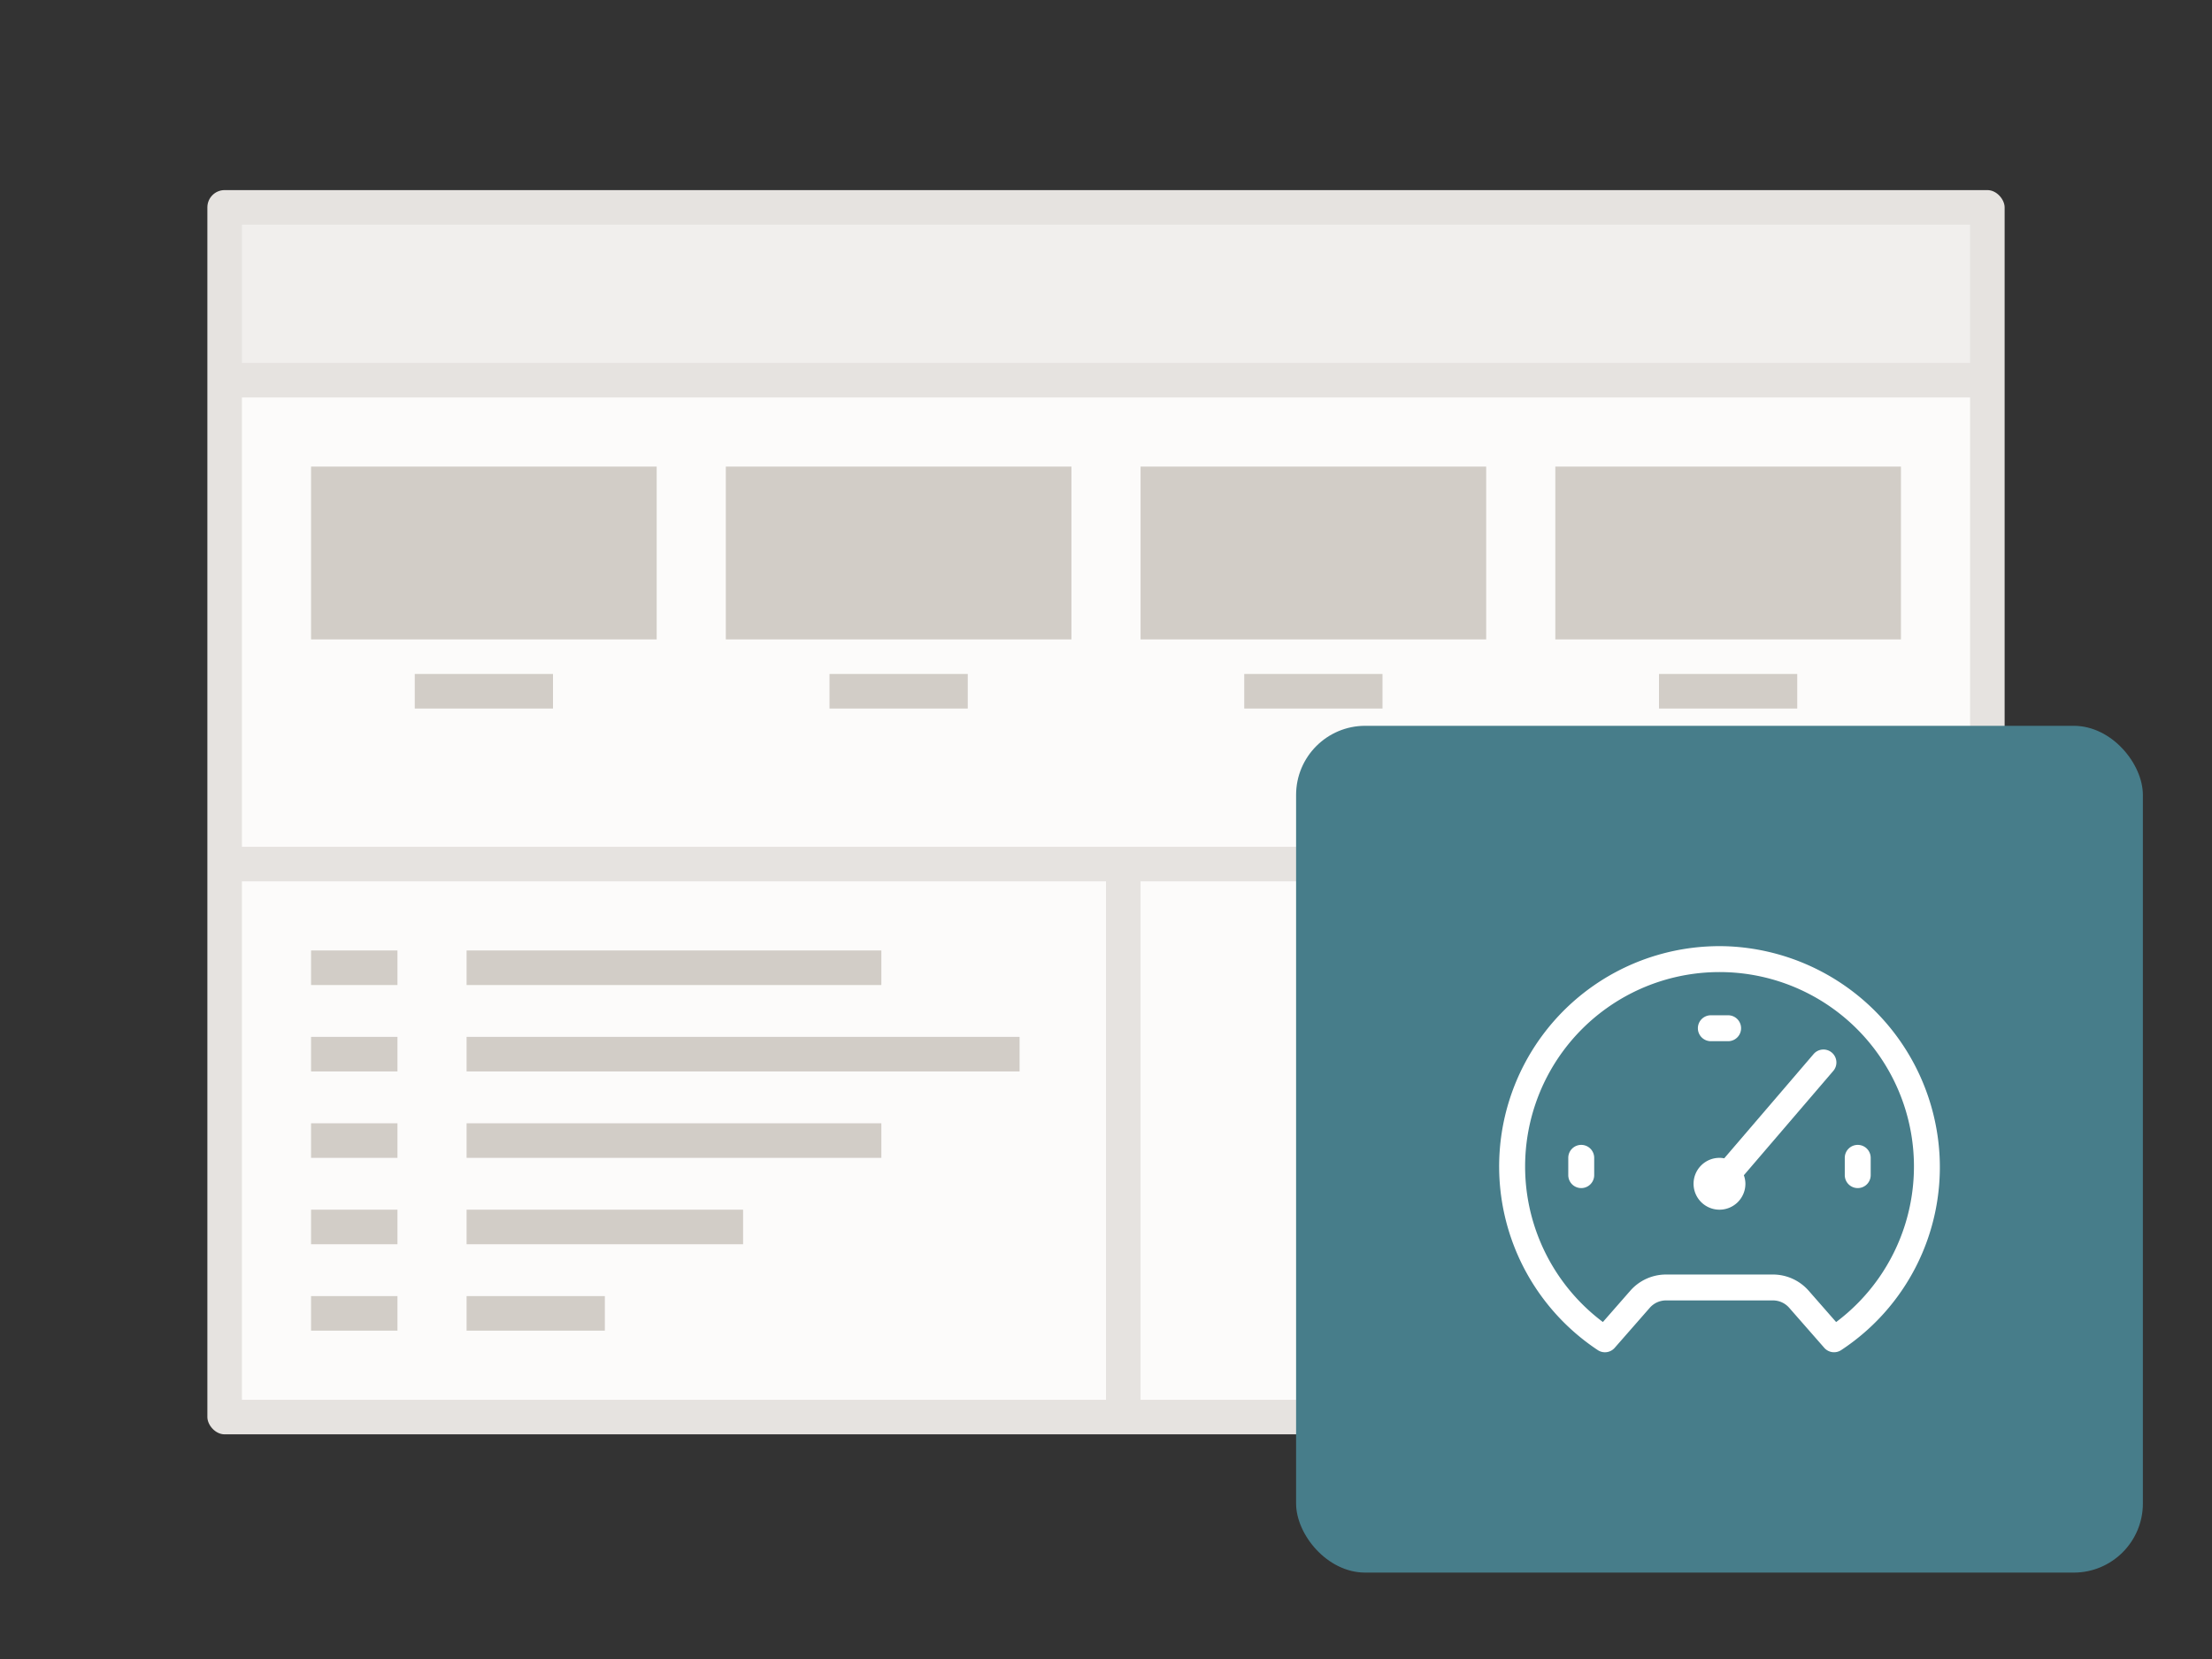 <svg viewBox="0 0 128 96" xmlns="http://www.w3.org/2000/svg" xmlns:xlink="http://www.w3.org/1999/xlink"><rect x="0" y="0" width="128" height="96" fill="#333333" stroke="none"/><symbol id="a" viewBox="0 0 49 49"><path d="M0 0h49v49H0z" fill="none"/><path d="M25.006 12.76a12.748 12.748 0 0 0-7.549 23.365.75.75 0 0 0 .979-.131l2.03-2.317a1.25 1.25 0 0 1 .941-.427h6.186a1.25 1.25 0 0 1 .941.427l2.03 2.317a.753.753 0 0 0 .979.131A12.671 12.671 0 0 0 37.236 24.9a12.815 12.815 0 0 0-12.23-12.14zm6.242 21.74l-1.586-1.81a2.753 2.753 0 0 0-2.069-.938h-6.186a2.753 2.753 0 0 0-2.069.938l-1.585 1.81a11.25 11.25 0 1 1 13.5 0z" fill="#fff"/><path d="M29.931 19.012l-5.157 6.016A1.455 1.455 0 0 0 24.5 25a1.5 1.5 0 1 0 1.5 1.5 1.466 1.466 0 0 0-.09-.493l5.159-6.019a.75.75 0 1 0-1.138-.976zM32.5 24.25a.75.75 0 0 0-.75.75v1a.75.75 0 0 0 1.5 0v-1a.75.75 0 0 0-.75-.75zm-16 0a.75.75 0 0 0-.75.75v1a.75.75 0 0 0 1.5 0v-1a.75.75 0 0 0-.75-.75zm7.5-6h1a.75.75 0 0 0 0-1.5h-1a.75.75 0 0 0 0 1.5z" fill="#fff"/></symbol><rect fill="#e6e3e0" height="72" rx="1" width="104" x="12" y="11"/><path d="M14 23h100v26H14z" fill="#fcfbfa"/><path d="M14 13h100v8H14z" fill="#f1efed"/><path d="M14 51h50v30H14zm52 0h48v30H66z" fill="#fcfbfa"/><rect fill="#477d8a" height="49" rx="4" width="49" x="75" y="42"/><path d="M27 60h32v2H27zm0 10h16v2H27zm0-5h24v2H27zm0 10h8v2h-8zm-9-15h5v2h-5zm0 10h5v2h-5zm0-5h5v2h-5zm9-10h24v2H27zm-9 0h5v2h-5zm0 20h5v2h-5zm0-48h20v10H18zm24 0h20v10H42zm24 0h20v10H66zm24 0h20v10H90zM24 39h8v2h-8zm24 0h8v2h-8zm24 0h8v2h-8zm24 0h8v2h-8z" fill="#d2cdc7"/><use height="49" transform="translate(75 42)" width="49" xlink:href="#a"/></svg>